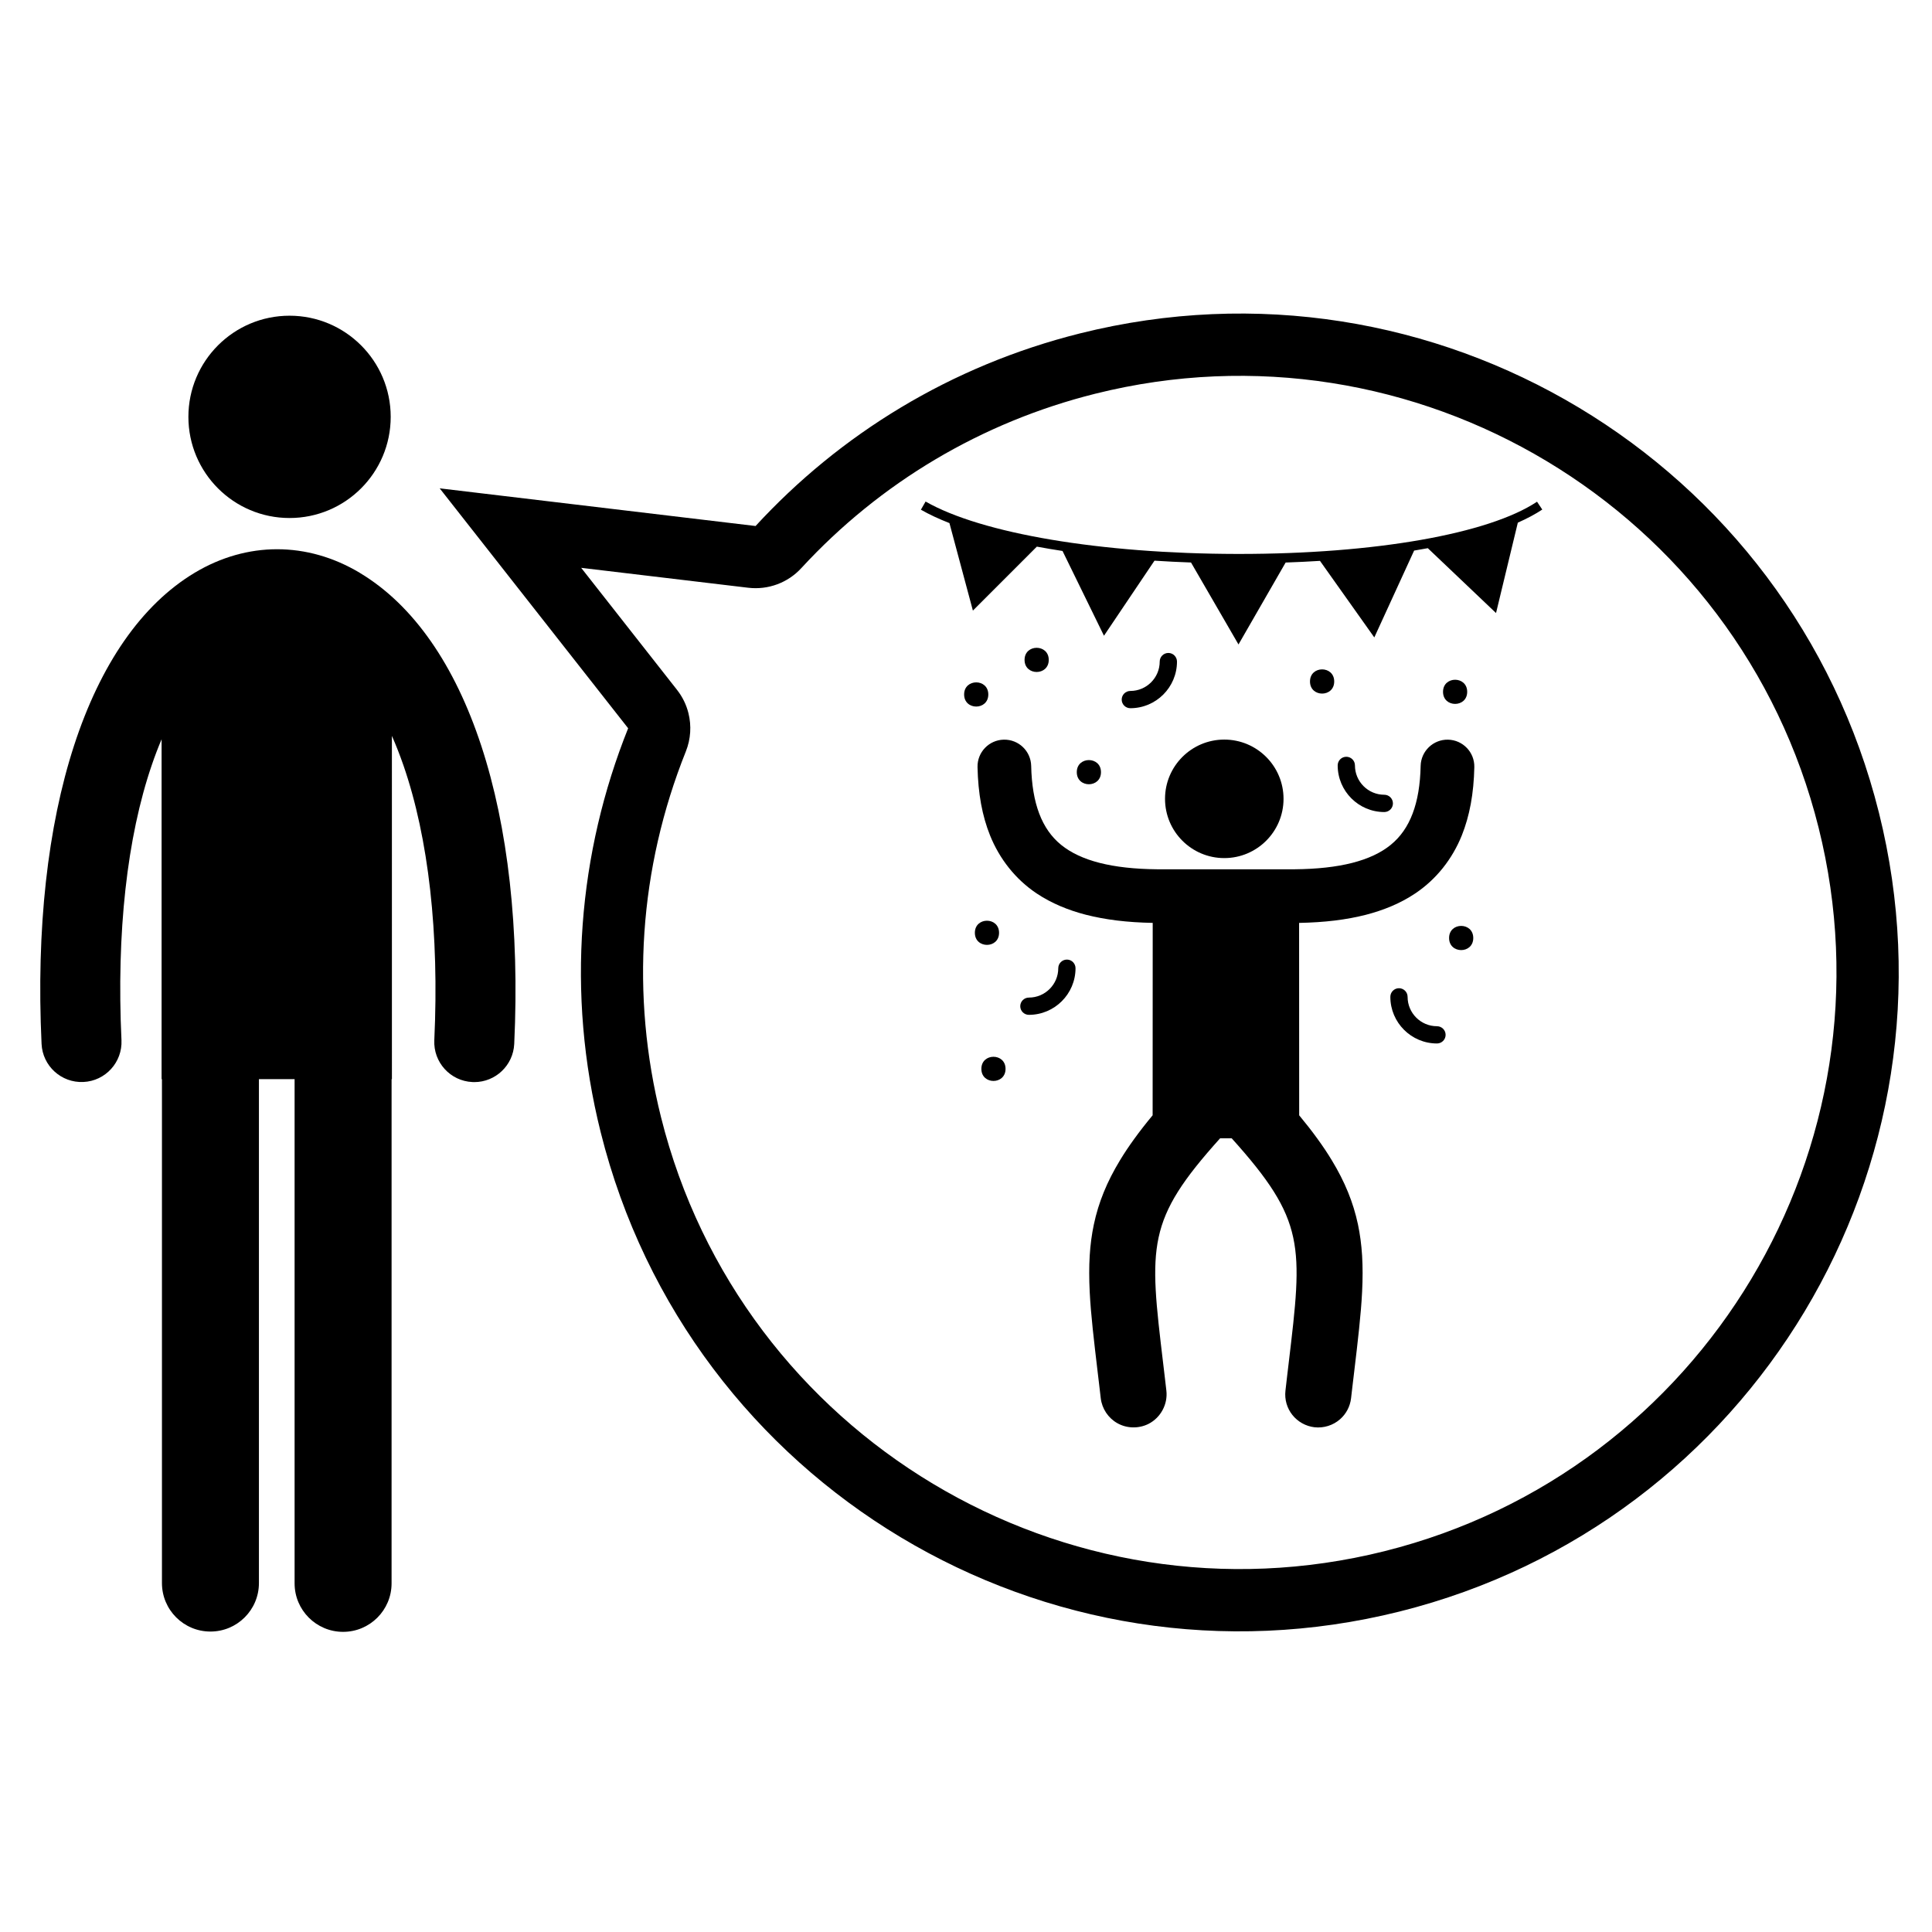 <?xml version="1.0" encoding="UTF-8"?>
<!-- Uploaded to: ICON Repo, www.svgrepo.com, Generator: ICON Repo Mixer Tools -->
<svg fill="#000000" width="800px" height="800px" version="1.1" viewBox="144 144 512 512" xmlns="http://www.w3.org/2000/svg">
 <g>
  <path d="m247.54 254.47c0 14.805-12.004 26.809-26.809 26.809-14.805 0-26.805-12.004-26.805-26.809s12-26.805 26.805-26.805c14.805 0 26.809 12 26.809 26.805"/>
  <path d="m239.34 295.8c-13.91-8.32-29.852-8.328-43.723-0.027-28.301 16.941-43.484 63.621-40.602 124.87 0.273 5.848 5.234 10.367 11.082 10.094 5.848-0.266 10.367-5.234 10.094-11.082-1.336-28.48 1.449-53.727 8.062-73.004 0.797-2.336 1.656-4.582 2.57-6.731v90.059h0.094v133.55c0 7.098 5.754 12.848 12.848 12.848 7.102 0 12.852-5.754 12.852-12.848v-133.55h9.453v133.63c0 7.094 5.754 12.848 12.852 12.848 7.094 0 12.848-5.758 12.848-12.848l0.004-133.63h0.086l-0.004-90.969c1.094 2.477 2.109 5.082 3.059 7.812 6.676 19.301 9.496 44.492 8.18 72.848-0.273 5.848 4.242 10.816 10.094 11.082 0.172 0.008 0.332 0.016 0.5 0.016 5.629 0 10.316-4.434 10.586-10.109 2.859-61.129-12.445-107.8-40.934-124.85z"/>
  <path d="m641.93 359.35c-23.379-93.539-118.18-150.39-211.71-127-34.332 8.59-63.691 26.816-85.984 51.047l-83.715-9.984 49.945 63.586c-13.184 32.902-16.523 70.074-7.273 107.07 23.375 93.527 118.16 150.39 211.71 127 93.539-23.391 150.41-118.19 127.03-211.71zm-131.02 195.73c-84.59 21.148-170.59-30.445-191.73-115-8.105-32.426-5.832-65.945 6.586-96.965 1.301-3.269 1.504-6.805 0.68-10.113-0.547-2.215-1.57-4.324-3.023-6.176l-25.402-32.344 44.273 5.277c5.25 0.625 10.488-1.305 14.062-5.203 20.918-22.715 47.848-38.699 77.863-46.207 84.57-21.164 170.59 30.426 191.73 115 21.152 84.582-30.473 170.58-115.04 191.73z"/>
  <path d="m484.15 355.7c0 8.672-7.031 15.703-15.703 15.703s-15.703-7.031-15.703-15.703c0-8.672 7.031-15.703 15.703-15.703s15.703 7.031 15.703 15.703"/>
  <path d="m527.75 340.02c-1.957-0.043-3.758 0.715-5.074 1.973-1.312 1.258-2.148 3.019-2.191 4.977-0.105 4.965-0.805 9.152-2.125 12.625-1.309 3.469-3.242 6.219-5.797 8.293v0.004c-2.613 2.125-6 3.711-10.23 4.789-4.219 1.07-9.273 1.633-15.215 1.688h-36.473c-5.945-0.055-11-0.617-15.223-1.691-4.215-1.074-7.609-2.664-10.227-4.789v-0.004c-2.555-2.074-4.481-4.82-5.797-8.293-1.312-3.469-2.019-7.656-2.125-12.625-0.043-1.961-0.879-3.723-2.191-4.981-1.312-1.258-3.109-2.012-5.074-1.969-1.961 0.039-3.723 0.879-4.981 2.188-1.262 1.316-2.016 3.113-1.973 5.078 0.074 3.496 0.383 6.723 0.93 9.73 0.551 3.004 1.344 5.781 2.383 8.371 1.254 3.117 2.941 6.031 5.019 8.629 2.074 2.602 4.535 4.883 7.332 6.754 1.988 1.328 4.094 2.438 6.289 3.375 2.184 0.93 4.457 1.68 6.762 2.277 2.578 0.656 5.316 1.168 8.258 1.527 2.938 0.359 6.078 0.566 9.453 0.629l-0.02 50.988c-1.797 2.164-3.398 4.219-4.828 6.195-1.43 1.969-2.695 3.863-3.82 5.723-1.738 2.867-3.16 5.644-4.301 8.457-1.141 2.793-2.004 5.613-2.625 8.547-0.555 2.602-0.918 5.32-1.102 8.266-0.176 2.941-0.176 6.109 0 9.613 0.152 3.055 0.434 6.305 0.801 9.801 0.363 3.488 0.809 7.219 1.281 11.219 0.137 1.141 0.273 2.305 0.418 3.504 0.141 1.188 0.281 2.402 0.426 3.652 0.164 1.387 0.656 2.699 1.414 3.84 0.758 1.141 1.777 2.102 2.996 2.785 1.262 0.711 2.68 1.082 4.106 1.109 1.426 0.027 2.856-0.281 4.152-0.934 1.613-0.828 2.898-2.125 3.727-3.676 0.828-1.543 1.207-3.336 0.996-5.129-0.145-1.273-0.289-2.496-0.43-3.699-0.141-1.195-0.281-2.371-0.418-3.519-1.867-15.641-2.996-25.105-1.207-33.391 1.785-8.281 6.496-15.371 16.305-26.27h3.055c9.805 10.895 14.516 17.988 16.305 26.27 1.789 8.289 0.66 17.75-1.207 33.391-0.137 1.148-0.273 2.32-0.418 3.519-0.137 1.207-0.281 2.426-0.426 3.699-0.277 2.402 0.441 4.684 1.832 6.441 1.434 1.809 3.562 2.992 5.852 3.262 2.457 0.281 4.957-0.504 6.809-2.141 1.559-1.379 2.633-3.32 2.894-5.551 0.141-1.254 0.285-2.461 0.426-3.652 0.141-1.195 0.277-2.363 0.418-3.504 0.477-4 0.918-7.723 1.281-11.219 0.367-3.488 0.648-6.746 0.801-9.801 0.176-3.496 0.176-6.66 0-9.613-0.184-2.941-0.551-5.668-1.098-8.273-0.625-2.93-1.488-5.746-2.633-8.547-1.141-2.801-2.559-5.59-4.297-8.449-1.121-1.859-2.391-3.758-3.82-5.723-1.43-1.977-3.035-4.031-4.828-6.195l-0.02-50.988c3.375-0.07 6.508-0.27 9.453-0.629 2.941-0.359 5.684-0.867 8.262-1.527 2.305-0.598 4.574-1.348 6.766-2.277 2.188-0.93 4.297-2.043 6.285-3.375 2.801-1.875 5.262-4.156 7.336-6.754 2.074-2.602 3.762-5.508 5.016-8.629 1.039-2.594 1.828-5.367 2.383-8.371 0.551-3.004 0.859-6.231 0.934-9.73 0.039-1.961-0.715-3.762-1.977-5.074-1.262-1.316-3.019-2.152-4.984-2.195z"/>
  <path d="m435.77 348.63c0 4.273-6.41 4.273-6.41 0 0-4.269 6.41-4.269 6.41 0"/>
  <path d="m453.62 317.04c-1.262 0-2.285 1.027-2.285 2.289 0 4.289-3.496 7.781-7.781 7.781-1.266 0-2.293 1.027-2.293 2.289 0 1.262 1.027 2.285 2.293 2.285 6.816 0 12.359-5.547 12.359-12.359-0.004-1.258-1.027-2.285-2.293-2.285z"/>
  <path d="m497.58 324.6c0 4.277-6.418 4.277-6.418 0s6.418-4.277 6.418 0"/>
  <path d="m532.82 327.34c0 4.269-6.402 4.269-6.402 0 0-4.266 6.402-4.266 6.402 0"/>
  <path d="m513.14 356.91c0-1.266-1.023-2.293-2.285-2.293-4.289 0-7.781-3.488-7.781-7.781 0-1.262-1.027-2.285-2.289-2.285-1.266 0-2.285 1.023-2.285 2.285 0 6.816 5.547 12.363 12.359 12.363 1.258-0.004 2.281-1.031 2.281-2.289z"/>
  <path d="m426.74 398.3c-1.27 0-2.289 1.027-2.289 2.289 0 4.289-3.496 7.781-7.785 7.781-1.262 0-2.289 1.027-2.289 2.285s1.027 2.289 2.289 2.289c6.816 0 12.359-5.547 12.359-12.359-0.004-1.258-1.023-2.285-2.285-2.285z"/>
  <path d="m524.81 415.96c-4.289 0-7.781-3.496-7.781-7.781 0-1.266-1.027-2.293-2.289-2.293-1.262 0-2.285 1.027-2.285 2.293 0 6.812 5.543 12.352 12.359 12.352 1.266 0 2.289-1.023 2.289-2.289 0-1.258-1.027-2.281-2.293-2.281z"/>
  <path d="m534.43 392.58c0 4.273-6.406 4.273-6.406 0s6.406-4.273 6.406 0"/>
  <path d="m410.48 427.26c0 4.269-6.406 4.269-6.406 0 0-4.273 6.406-4.273 6.406 0"/>
  <path d="m405.91 328.04c0 4.273-6.406 4.273-6.406 0 0-4.273 6.406-4.273 6.406 0"/>
  <path d="m408.76 391.2c0 4.273-6.41 4.273-6.41 0 0-4.269 6.41-4.269 6.41 0"/>
  <path d="m421.93 318.88c0 4.269-6.41 4.269-6.41 0 0-4.273 6.41-4.273 6.41 0"/>
  <path d="m551.33 276.96c-12.859 8.547-43.051 13.84-78.887 13.84h-0.703c-36.02-0.07-67.605-5.391-82.449-13.887l-1.242 2.164c2.184 1.254 4.715 2.434 7.562 3.547l6.215 23.188 16.949-16.949c2.199 0.41 4.469 0.793 6.805 1.148l10.984 22.465 13.387-19.891c3.172 0.207 6.406 0.367 9.68 0.484l12.582 21.719 12.492-21.711c3.078-0.105 6.117-0.254 9.105-0.441l14.395 20.289 10.555-23.02c0.141-0.023 0.289-0.047 0.43-0.07 1.086-0.18 2.144-0.367 3.195-0.559l18.078 17.188 5.777-23.957c2.477-1.094 4.644-2.254 6.477-3.469z"/>
 </g>
</svg>